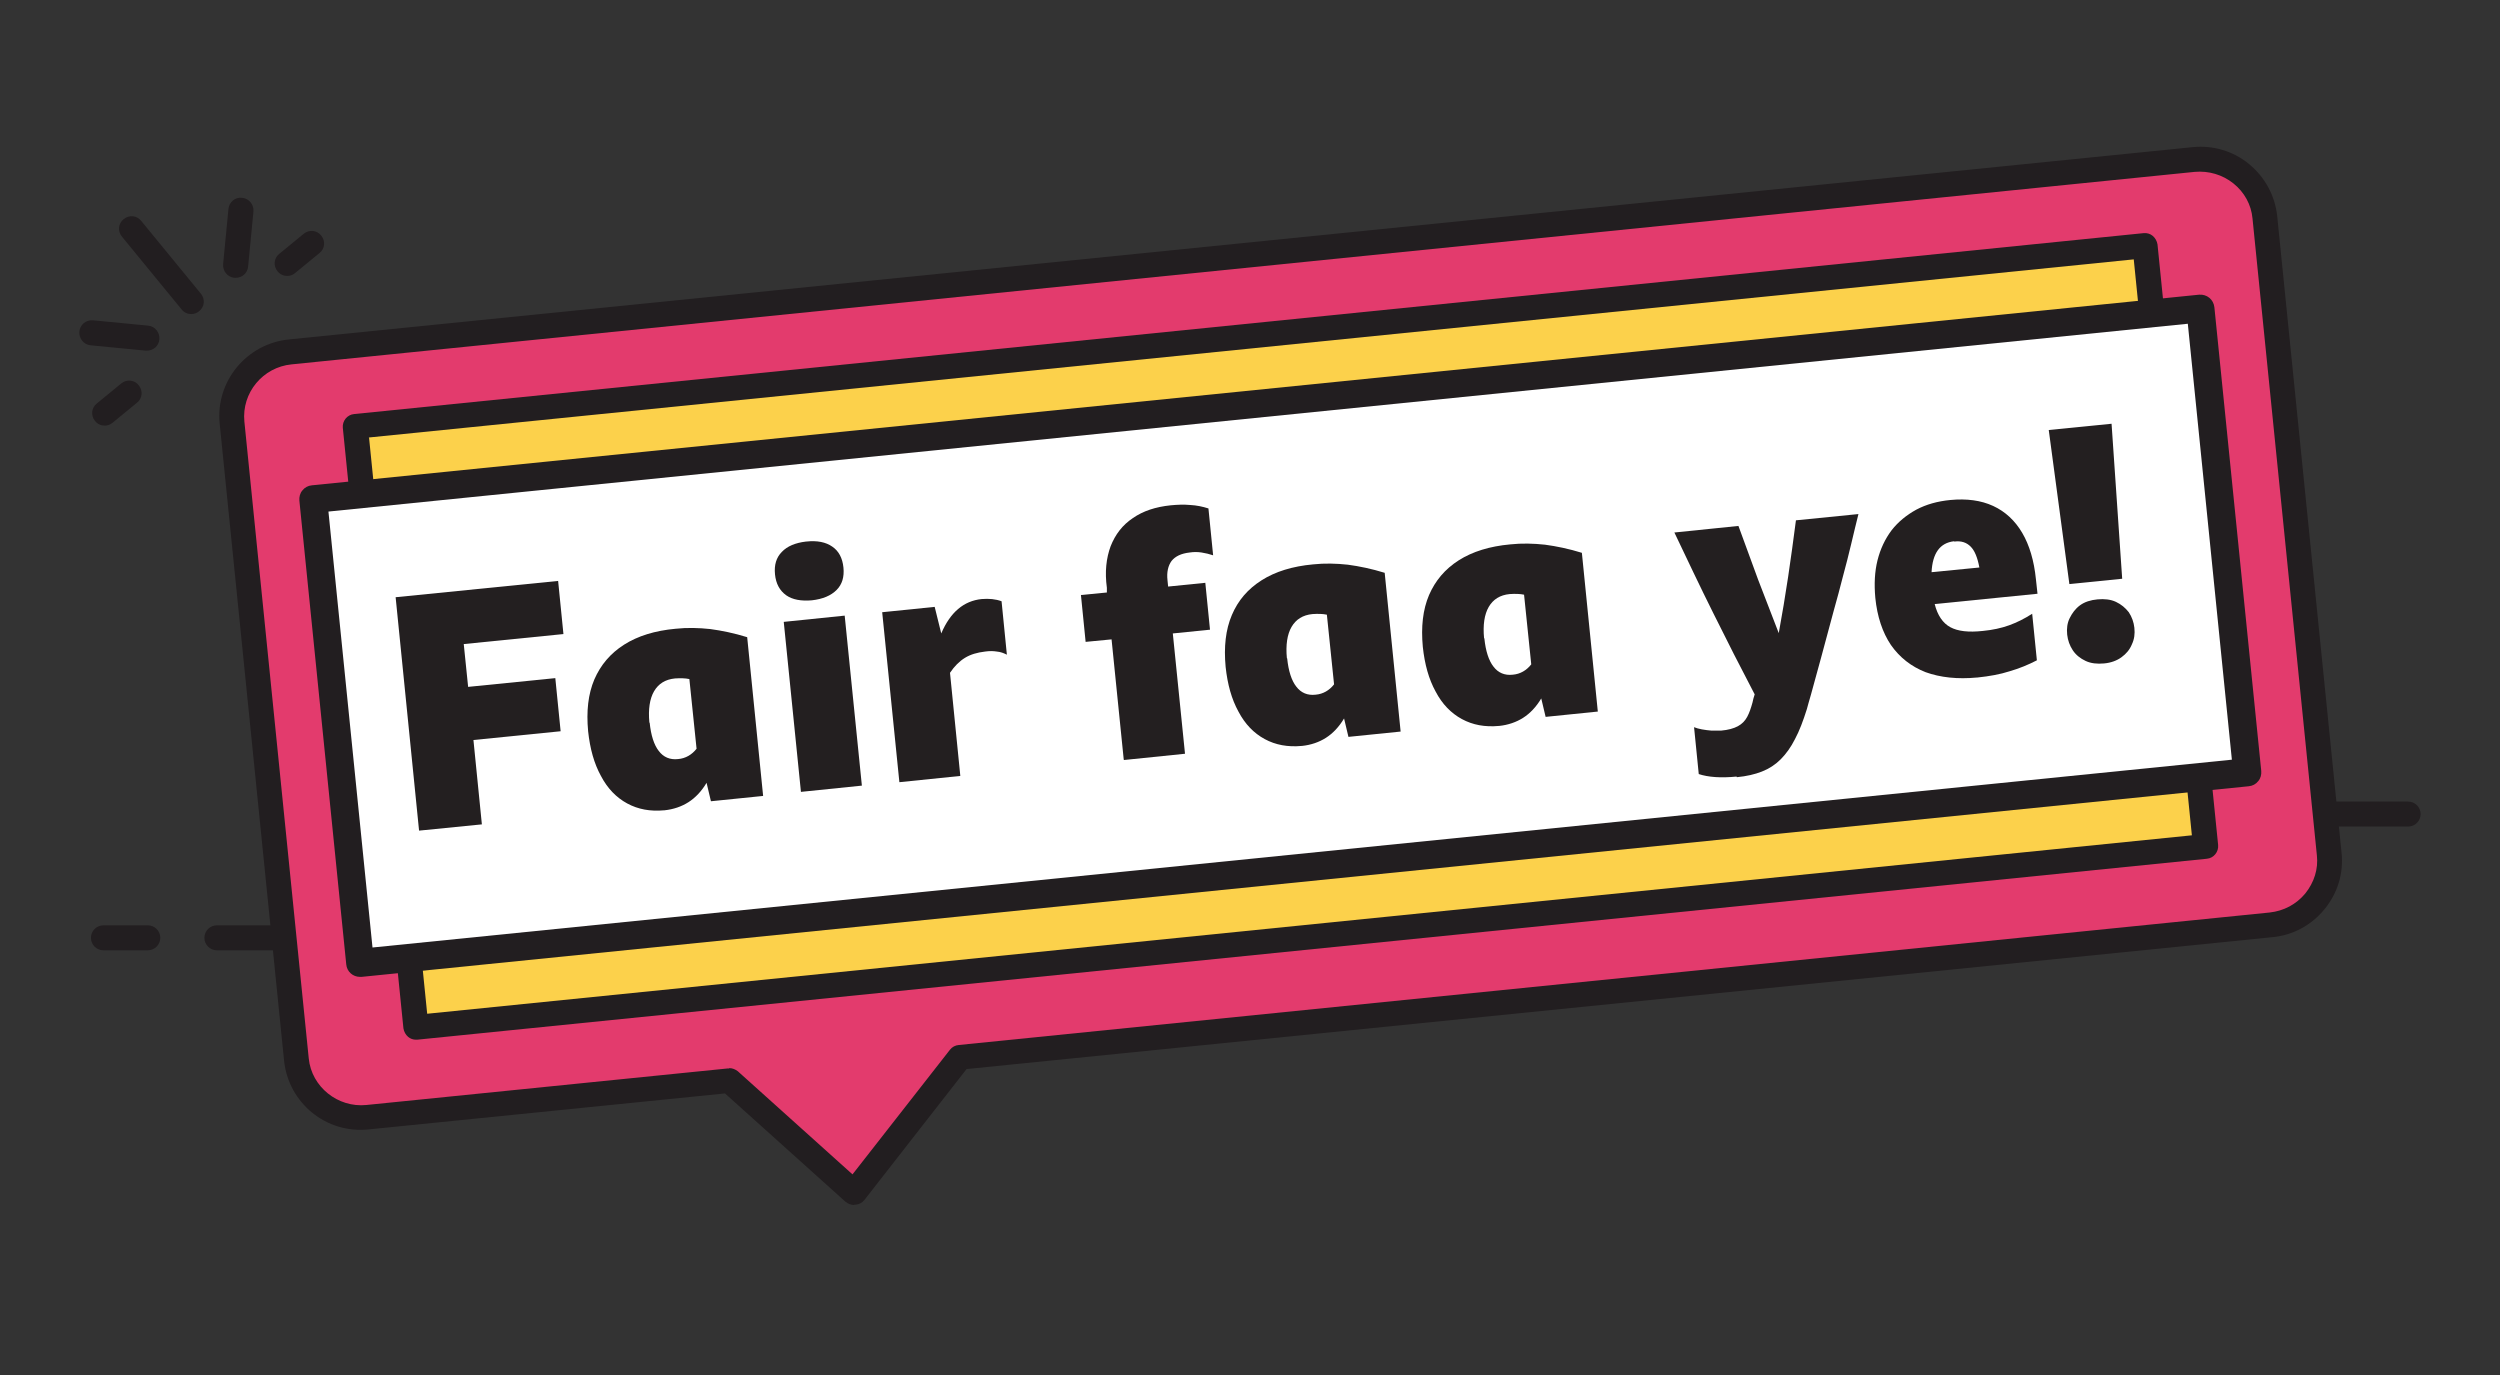 <?xml version="1.0" encoding="UTF-8"?><svg id="Layer_1" xmlns="http://www.w3.org/2000/svg" viewBox="0 0 80 44"><rect x="0" y="0" width="80" height="44" fill="#333333" stroke="none"/><defs><style>.cls-1{fill:none;}.cls-2{fill:#fff;}.cls-3{fill:#fcd14b;}.cls-4{fill:#e33b6d;}.cls-5{fill:#231f20;}.cls-6{fill:#221e20;}</style></defs><rect class="cls-1" width="80" height="44"/><path class="cls-6" d="m73.42,26.45h-27.88c-.22,0-.4-.18-.4-.4s.18-.4.4-.4h27.88c.22,0,.4.18.4.4s-.18.4-.4.4Z"/><path class="cls-6" d="m77.06,26.45h-2.57c-.22,0-.4-.18-.4-.4s.18-.4.4-.4h2.57c.22,0,.4.18.4.4s-.18.4-.4.4Z"/><path class="cls-6" d="m27.65,30.41H6.94c-.22,0-.4-.18-.4-.4s.18-.4.4-.4h20.71c.22,0,.4.18.4.4s-.18.4-.4.4Z"/><path class="cls-6" d="m4.73,30.41h-1.42c-.22,0-.4-.18-.4-.4s.18-.4.4-.4h1.42c.22,0,.4.18.4.4s-.18.4-.4.4Z"/><path class="cls-6" d="m6.12,10.05c-.12,0-.23-.05-.31-.15l-1.91-2.33c-.14-.17-.12-.42.06-.56.17-.14.42-.12.56.06l1.91,2.33c.14.17.12.42-.06.56-.07.06-.16.09-.25.09Z"/><path class="cls-6" d="m7.54,8.89s-.03,0-.04,0c-.22-.02-.38-.22-.36-.44l.17-1.76c.02-.22.21-.39.44-.36.22.02.38.22.36.44l-.17,1.76c-.02.21-.19.36-.4.36Z"/><path class="cls-6" d="m4.7,11.22s-.03,0-.04,0l-1.76-.17c-.22-.02-.38-.22-.36-.44.02-.22.21-.38.44-.36l1.76.17c.22.02.38.22.36.44-.02.21-.19.36-.4.36Z"/><path class="cls-6" d="m3.35,13.62c-.12,0-.23-.05-.31-.15-.14-.17-.12-.42.06-.56l.78-.64c.17-.14.42-.12.56.06.14.17.12.42-.06.56l-.78.64c-.07.06-.16.09-.25.09Z"/><path class="cls-6" d="m9.19,8.83c-.12,0-.23-.05-.31-.15-.14-.17-.12-.42.06-.56l.78-.64c.17-.14.42-.12.56.06.14.17.12.42-.06.56l-.78.64c-.07.06-.16.09-.25.09Z"/><path class="cls-4" d="m70.18,5.11L9.29,11.26c-1.15.12-1.98,1.13-1.87,2.27l2.06,20.38c.11,1.14,1.14,1.96,2.28,1.85l11.57-1.17,3.99,3.58,3.38-4.33,41.95-4.24c1.15-.12,1.98-1.13,1.87-2.27l-2.06-20.38c-.11-1.14-1.14-1.96-2.28-1.85Z"/><path class="cls-6" d="m27.33,38.56c-.1,0-.19-.04-.27-.1l-3.86-3.47-11.39,1.15c-1.38.15-2.58-.85-2.72-2.2l-2.06-20.38c-.14-1.35.86-2.57,2.23-2.7l60.89-6.15h0c.66-.07,1.31.12,1.82.54.51.42.83,1.01.9,1.66l2.06,20.38c.07.66-.13,1.3-.55,1.81-.42.51-1.01.83-1.67.89l-41.78,4.22-3.27,4.19c-.07.09-.17.14-.28.15-.01,0-.02,0-.04,0Zm-3.99-4.38c.1,0,.19.04.27.1l3.67,3.3,3.12-3.99c.07-.09.17-.14.28-.15l41.95-4.24c.45-.05.85-.26,1.14-.61.28-.35.42-.78.37-1.22l-2.06-20.38c-.04-.44-.26-.84-.61-1.12-.35-.28-.79-.41-1.24-.37L9.33,11.66c-.92.09-1.6.91-1.51,1.83l2.06,20.38c.09.91.93,1.58,1.84,1.49l11.57-1.17s.03,0,.04,0Z"/><rect class="cls-3" x="12.19" y="10.7" width="57.56" height="19.32" transform="translate(-1.84 4.22) rotate(-5.77)"/><path class="cls-6" d="m13.31,33.27c-.09,0-.18-.03-.25-.09-.08-.07-.13-.16-.15-.27l-1.94-19.22c-.02-.22.14-.42.36-.44l57.27-5.79c.1-.01.21.02.29.09.08.07.13.16.15.27l1.94,19.22c.02.22-.14.42-.36.44l-57.27,5.79s-.03,0-.04,0Zm-1.5-19.26l1.86,18.43,56.47-5.71-1.86-18.43L11.8,14Z"/><rect class="cls-2" x="10.62" y="12.88" width="60.7" height="14.92" transform="translate(-1.84 4.22) rotate(-5.77)"/><path class="cls-6" d="m11.52,31.26c-.23,0-.42-.17-.44-.4l-1.5-14.84c-.01-.12.02-.24.1-.33.07-.09.18-.15.3-.16l60.39-6.1c.25-.02.46.15.49.4l1.5,14.84c.01.12-.02.24-.1.33-.07.09-.18.15-.3.16l-60.39,6.1s-.03,0-.05,0Zm-1.01-14.89l1.41,13.95,59.5-6.01-1.41-13.95-59.5,6.01Z"/><path class="cls-5" d="m12.67,19.11l5.19-.52.17,1.7-3.19.32.14,1.37,2.79-.28.17,1.7-2.79.28.27,2.7-2.01.2-.75-7.47Z"/><path class="cls-5" d="m21.25,25.93c-.44.04-.83-.03-1.18-.22-.35-.19-.63-.48-.84-.88-.22-.4-.35-.87-.41-1.43-.06-.64,0-1.19.2-1.66.2-.46.51-.83.95-1.11.44-.28.99-.45,1.65-.51.37-.04.74-.03,1.11.01.37.05.76.13,1.18.26l.51,5.08-1.67.17-.14-.59c-.16.27-.36.48-.58.62-.22.14-.48.23-.77.26Zm-.46-2.8c.04.4.14.71.29.9.15.2.36.29.62.26.24-.02.44-.14.59-.33l-.23-2.23c-.14-.03-.29-.03-.46-.02-.31.03-.53.17-.67.41-.14.24-.19.58-.15,1Z"/><path class="cls-5" d="m25.8,17.33c.35-.04.63.02.83.16.21.14.33.37.36.67.03.3-.04.54-.22.72-.18.18-.44.29-.79.33-.34.03-.62-.02-.82-.16-.21-.15-.33-.37-.36-.67-.03-.3.04-.54.22-.72.17-.18.43-.29.77-.33Zm-.72,2.57l1.95-.2.55,5.44-1.95.2-.55-5.44Z"/><path class="cls-5" d="m28.24,19.59l1.67-.17.21.85c.29-.68.72-1.04,1.29-1.1.24-.02.45,0,.64.07l.17,1.71c-.1-.05-.2-.09-.32-.1-.12-.02-.24-.02-.38,0-.25.03-.46.09-.64.2-.18.11-.34.27-.48.48l.33,3.3-1.95.2-.55-5.44Z"/><path class="cls-5" d="m35.96,24.31l-.39-3.85-.83.08-.15-1.5.83-.08v-.15c-.07-.51-.02-.95.12-1.33.15-.38.38-.68.71-.9.33-.23.73-.36,1.21-.41.21-.02.42-.03.63-.01.2.01.39.05.58.11l.15,1.5c-.12-.04-.24-.07-.37-.09-.13-.02-.25-.02-.38,0-.27.03-.46.12-.58.27-.11.15-.16.36-.13.62l.02.2,1.19-.12.15,1.5-1.19.12.39,3.85-1.95.2Z"/><path class="cls-5" d="m41.65,23.87c-.44.04-.83-.03-1.18-.22-.35-.19-.63-.48-.84-.88-.22-.4-.35-.87-.41-1.43-.06-.64,0-1.19.2-1.66s.51-.83.95-1.11c.44-.28.99-.45,1.65-.51.37-.04.74-.03,1.11.01.37.05.76.13,1.18.26l.51,5.08-1.67.17-.14-.59c-.16.27-.36.48-.58.62-.22.14-.48.23-.77.26Zm-.46-2.8c.04.4.14.71.29.9.15.2.36.29.62.26.24-.02.44-.14.59-.33l-.23-2.23c-.14-.03-.29-.03-.46-.02-.31.03-.53.17-.67.41-.14.24-.19.58-.15,1Z"/><path class="cls-5" d="m47.96,23.23c-.44.04-.83-.03-1.18-.22-.35-.19-.63-.48-.84-.88-.22-.4-.35-.87-.41-1.43-.06-.64,0-1.19.2-1.66.2-.46.51-.83.95-1.11.44-.28.99-.45,1.65-.51.37-.04.74-.03,1.11.01.37.05.76.13,1.18.26l.51,5.08-1.67.17-.14-.59c-.16.27-.36.48-.58.62-.22.14-.48.23-.77.26Zm-.46-2.8c.04.4.14.71.29.9.15.2.36.29.62.26.24-.02.44-.14.59-.33l-.23-2.23c-.14-.03-.29-.03-.46-.02-.31.03-.53.17-.67.41-.14.24-.19.58-.15,1Z"/><path class="cls-5" d="m55.57,24.85c-.5.05-.91.02-1.21-.08l-.15-1.5c.07.03.15.05.25.07.1.02.21.03.31.04.11,0,.21,0,.3,0,.23-.02.41-.07.54-.14.13-.07.23-.17.3-.3.07-.13.12-.28.17-.46.01-.04.02-.09.03-.13.01-.04.03-.09.04-.13-.45-.86-.89-1.72-1.32-2.59-.43-.86-.84-1.73-1.25-2.59l2.05-.21c.21.58.42,1.15.63,1.72.22.57.44,1.14.66,1.71.11-.6.21-1.2.3-1.8.09-.6.17-1.2.25-1.81l2-.2c-.07.29-.15.6-.23.95-.08.34-.17.69-.27,1.06-.09.36-.19.72-.29,1.08-.1.36-.19.71-.28,1.04s-.17.64-.25.92c-.08.28-.14.52-.2.73-.06.2-.1.35-.13.46-.12.38-.24.7-.38.96-.13.26-.29.48-.46.65-.17.17-.37.3-.6.39-.23.09-.49.15-.8.18Z"/><path class="cls-5" d="m63.27,21.68c-.63.06-1.18,0-1.65-.17-.46-.18-.83-.47-1.11-.87-.27-.4-.44-.91-.5-1.51-.04-.44-.02-.84.07-1.2.09-.36.24-.68.45-.96.21-.27.48-.49.79-.66.32-.17.68-.27,1.09-.31.52-.05.98.01,1.37.19.39.18.7.47.93.86.23.39.38.89.44,1.49l.05.46-3.29.33c.09.36.26.61.5.74.24.13.58.17,1.04.12.31-.03.59-.09.84-.18.25-.09.49-.21.74-.37l.15,1.49c-.27.14-.56.26-.87.35-.31.1-.65.16-1.03.2Zm-.74-4.36c-.45.05-.69.38-.72.99l1.53-.15c-.06-.32-.15-.54-.28-.67-.13-.13-.3-.19-.52-.16Z"/><path class="cls-5" d="m67.91,18.52l-1.69.17-.66-4.93,2.01-.2.34,4.96Zm-.58,2.71c-.22.02-.42,0-.59-.08-.17-.08-.31-.19-.41-.34-.1-.15-.16-.32-.18-.5-.02-.19,0-.37.08-.53s.18-.3.33-.41c.15-.11.34-.17.56-.19s.42,0,.59.08c.17.08.3.19.41.33.1.15.16.32.18.5.02.19,0,.36-.08.53-.07.17-.18.3-.33.41-.15.11-.34.18-.56.2Z"/></svg>